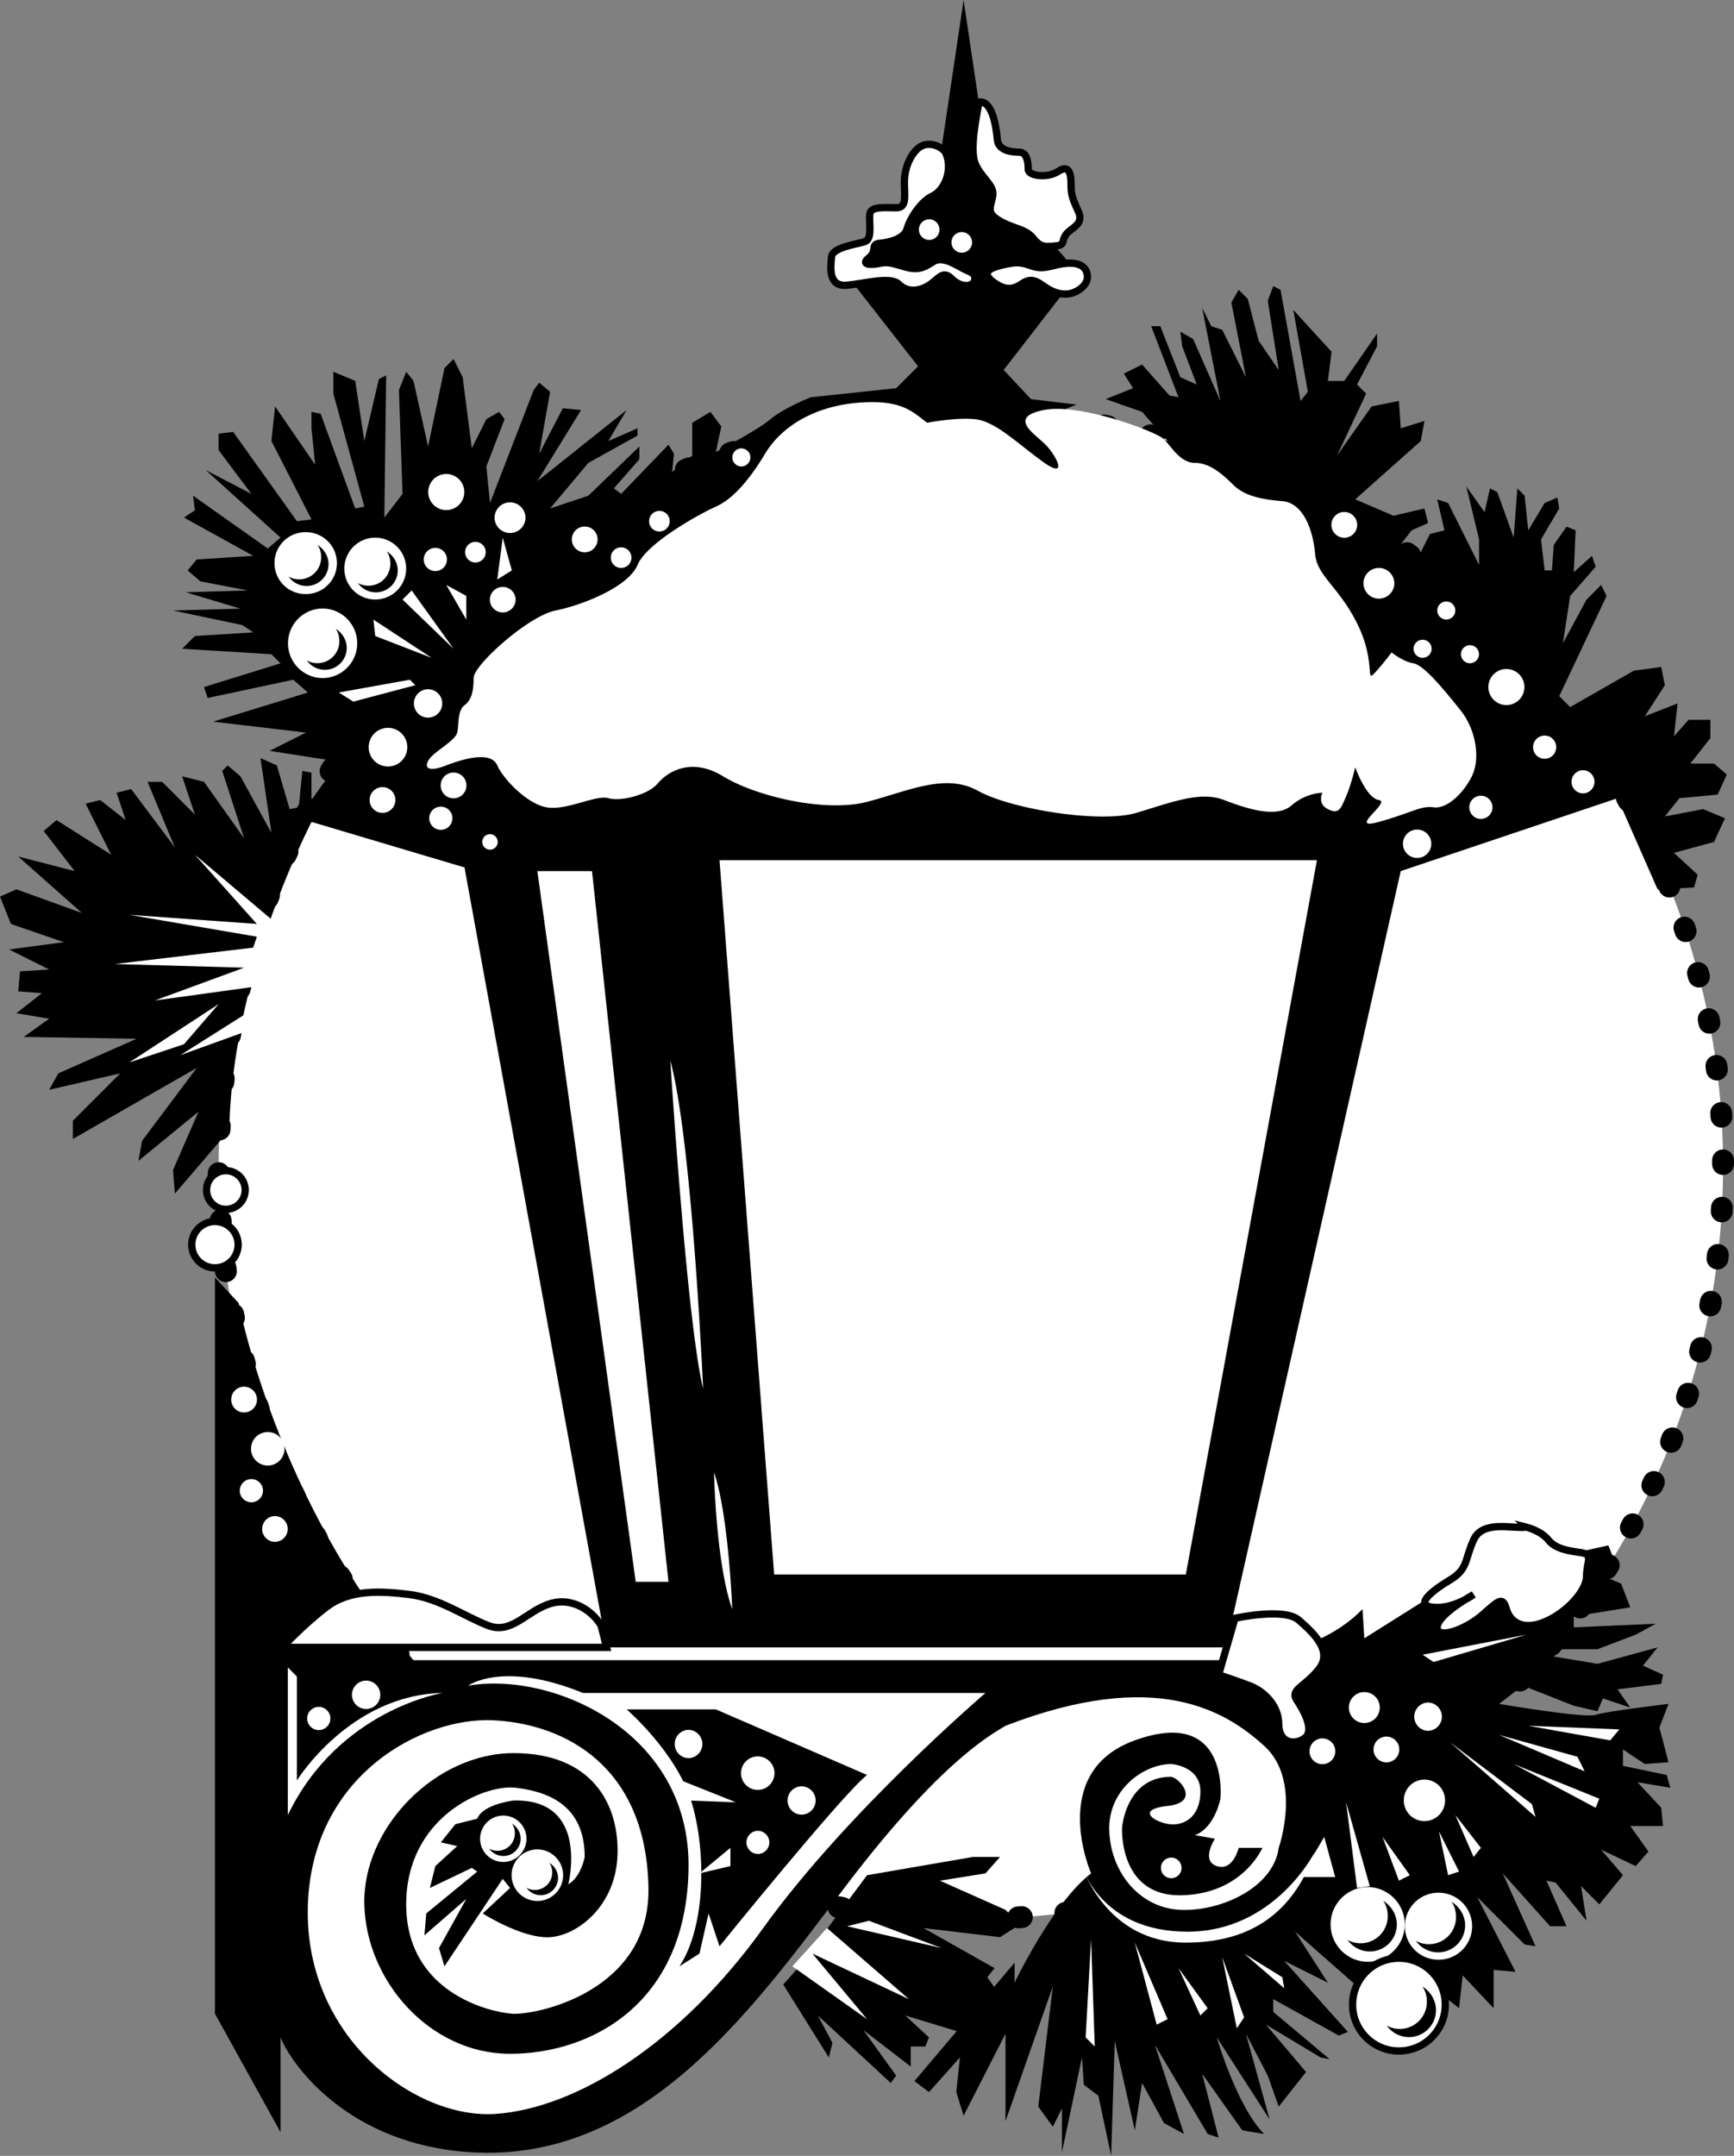 <svg width="539.445" height="670.375" viewBox="0 0 404.584 502.781" xmlns="http://www.w3.org/2000/svg"><rect x="0" y="0" width="404.584" height="502.781" fill="#808080" stroke="none"/><path style="fill:#fff;fill-opacity:1;fill-rule:nonzero;stroke:none" d="M248 617.406c96.93 0 175.508-78.578 175.508-175.504 0-96.925-78.578-175.504-175.508-175.504-96.926 0-175.504 78.579-175.504 175.504 0 96.926 78.578 175.504 175.504 175.504" transform="translate(-21.473 -169.898)"/><path style="fill:none;stroke:#000;stroke-width:51;stroke-linecap:round;stroke-linejoin:miter;stroke-miterlimit:4;stroke-dasharray:8.5,102,8.5,102,8.5,102;stroke-opacity:1" d="M2480 2245.938c969.297 0 1755.078 785.78 1755.078 1755.039 0 969.257-785.781 1755.039-1755.078 1755.039-969.258 0-1755.04-785.782-1755.04-1755.04 0-969.257 785.782-1755.039 1755.04-1755.039zm0 0" transform="matrix(.1 0 0 -.1 -21.473 672.102)"/><path style="fill:#000;fill-opacity:1;fill-rule:nonzero;stroke:none" d="m94.148 361.578 35.704 10.625L163 554.102h144.5l40.8-181.051 50.579-17 9.348 21.25 8.5-.422.851-2.977-5.527-5.101 9.351-2.547 2.551-5.527-5.101-2.125-8.926 1.699 3.402-4.25 8.926-.848 2.125-4.676-2.977-2.55h-5.523l4.672-5.95v-4.25h-5.098l-3.402 3.825.851-7.653-7.648 2.977 4.672-7.227-.848-4.25-6.375.852-14.875 8.5-2.55-2.551 11.05-23.375-1.277-2.55-3.399 3.402-5.523 10.199 1.7-11.051 5.948-6.8-.851-2.548-4.25 3.825.426-9.778-2.125-.847-2.973 4.25-.426 5.949h-1.7l-.85-7.227 4.25-7.222-.426-2.551-2.973 1.273-3.828 6.375-.848-8.074-1.7-1.7-.85 11.477-3.825-10.625-1.7-.851-1.276 5.523-4.25-5.949 2.976 12.324v5.953l-7.226-14.453-2.551-.847 1.703 7.222-3.402.852-2.973 5.949-4.254-2.973 2.977-3.828 3.824-1.699-.848-3.398-7.226 1.699-8.926-3.824 15.3-13.602.852-4.676-5.527 1.703-.426-6.375-6.375 1.274-8.074 11.476 6.8-14.453-2.124-2.125 4.675-8.922v-2.976l-7.652 11.05h-3.824l.851-6.8-8.925-9.774 3.398 19.125-1.7 2.125-4.675-25.925-1.7-.852-1.273 3.402 2.547 16.149-4.672-6.801-2.55-9.773-2.125-2.125-1.7 2.972 3.399 17.426-5.524-11.05-2.55-.848-2.125-4.25 4.25 21.675-6.375-14.453-2.977-1.699.426 3.402 3.398 8.922-3.824-1.699-4.676-11.898h-2.125l6.375 16.574-2.125-.426-6.375-7.223-4.25 2.125 2.125 3.399-6.375 2.55 8.5 2.973 5.953 6.801s-12.75-5.523-25.5-6.8l4.25-1.7-10.625-1.273-6.375-6.801 13.172-17s10.203-4.676 1.703-8.5l-18.277-20.824-5.95-39.954-5.948 39.954-19.125 19.55s-5.95 2.125-.852 6.375l15.3 19.547-5.1 5.102-19.973 2.125s-6.375 2.55-9.352 5.101c-2.977 2.547-12.75 7.649-12.75 7.649l1.273-5.95-2.546-3.402-4.25 2.551v7.652l-4.676 3.825.426-4.25-1.278-2.125-11.05 11.472-1.7-1.273 5.95-6.801v-2.973L158.75 285.5l-8.926 2.977 8.926-10.625 11.477-6.375v-1.7l-6.801 2.973 4.25-7.223-20.824 16.575 10.199-16.575-4.25-.425-5.528 10.625 2.551-14.45-2.55-2.125-1.274 1.7-10.2 26.347-.85-8.5 4.25-11.047-1.274-1.703-2.977 1.703-3.398 6.797-2.125-16.574-2.125-4.25-2.125 2.125-3.824 18.277-3.403-15.3-1.699-2.125-1.7 4.25.848 24.222-4.25 5.528.426-33.153-1.699.852-3.398 14.449-2.125-14.023-5.102-2.125v5.097l7.227 26.352-2.125.426-8.079-22.102-2.125-.426v3.828l.852 8.5-9.352-13.601-.847 8.074 9.347 18.277-3.398.422-14.875-20.824-3.398.426v3.824l7.648 10.2L69.5 279.55l17.426 15.726-2.977 2.547L66.523 285.5l.426 3.402-2.55 1.7 16.152 8.925-13.176.848-2.125 2.55 2.973 2.552 11.05 2.125-14.449.425 12.75 3.825-15.726.425L78 315.676l2.55 1.699-13.6.852-2.977 2.972 20.828 1.278 2.125 2.125-17.852 5.523.848 2.55 19.976-4.25 3.403 2.977-22.102 6.801 21.676 2.55-8.5 4.25 13.602 2.126 1.273 2.125-5.102 7.223v-6.375l-2.125-.426-.847 8.5-2.125.426-2.977-10.2-3.824-1.699 2.55 17.426-7.226-13.176-2.972-2.55-1.278 1.273 5.102 15.726-9.352-13.175-5.101-1.274 2.976 8.926-7.652-7.652h-3.399l6.375 15.3-10.199-13.601-3.402.851 2.125 6.375-5.95-4.675-3.398.851 5.95 11.899-12.75-8.075-2.977 2.551 7.226 9.348-13.175-3.399 14.875 13.176-15.301-5.527-3.824 1.703 2.55 6.375 12.325 4.25-12.75 1.7 9.351 4.675-6.8.422-.426 4.676 5.527.425-5.953 4.676 7.652 1.274-5.949 4.25 26.348.425-18.274 8.075-2.125 3.824 16.574-3.824-11.05 11.05v4.25l28.902-16.574-12.75 17-.852 4.676 14.024-11.477-5.95 13.602.426 5.523 12.75-14.875s-.847-31.449 19.125-71.824" transform="translate(-21.473 -169.898)"/><path style="fill:#fff;fill-opacity:1;fill-rule:nonzero;stroke:none" d="M146.852 373.05 169.8 538.806h7.648L159.602 373.05h-12.75m42.5-2.546 12.75 166.598h96.05l30.598-166.598H189.352M237.8 268.5c-3.398-2.55-5.948-5.523-16.148-4.676-10.203.852-17.851 5.528-21.675 11.903-3.829 6.375-7.653 10.625-11.477 12.324-3.824 1.699-16.148 8.5-18.273 13.601-2.125 5.098-12.75 9.348-19.125 10.625-6.375 1.274-19.125 12.75-19.125 15.723 0 2.977-.426 5.102-2.125 6.375-1.704 1.277-1.278 4.676-1.704 6.379-.421 1.7-4.25 3.824-5.949 5.523-1.699 1.7-2.125 4.25 3.403 2.125 5.523-2.125 10.625-2.976 11.898 0 1.273 2.977 6.8 8.926 11.477 9.774 4.671.851 11.472-2.973 14.449-2.125 2.972.851 9.347-.848 11.472-3.399 2.125-2.55 7.653-6.375 15.301-1.699 7.653 4.676 23.801 8.5 33.578 5.95 9.774-2.551 18.274-6.801 25.922-2.551 7.653 4.25 28.477 7.652 36.977 5.101 8.5-2.55 14.875-5.101 20.398-2.976 5.528 2.125 12.328 4.25 15.727 1.277 3.398-2.977 7.226-2.977 7.226-2.977s-1.277 2.551 1.274 3.825c2.55 1.277 2.976 0 4.25-2.973 1.273-2.977 2.125-6.8 2.125-6.8s2.55 7.222 5.523 7.648c2.977.425-7.648 7.226 0 5.101 7.653-2.125 9.778-3.824 12.754-3.402 2.973.426 6.8-2.973 8.926-7.223 2.125-4.25.848-11.05-2.55-15.3-3.403-4.25-8.5-10.626-11.052-11.051-2.55-.426-5.101-2.551-5.101-2.551s-2.551 3.398-4.25 5.101c-1.7 1.7.426-3.402-3.824-11.902s-9.352-11.05-9.778-16.148c-.422-5.102-2.547-11.903-7.648-12.325-5.102-.425-8.926-1.277-11.477-3.828-2.547-2.547-5.523-5.097-8.922-5.097-3.402 0-5.527-3.825-7.226-5.528-1.7-1.699-19.551-8.5-28.051-6.797-8.5 1.7-2.125 5.524.426 8.075 2.55 2.55 5.523 8.5-.852 3.824s-11.047-9.352-15.722-9.774c-4.676-.425-11.051.848-11.051.848M135.8 368.055a1.802 1.802 0 1 0-.003-3.607 1.802 1.802 0 0 0 .004 3.607m-11.477-4.625a2.705 2.705 0 0 0 2.707-2.703 2.704 2.704 0 1 0-2.707 2.703" transform="translate(-21.473 -169.898)"/><path style="fill:#fff;fill-opacity:1;fill-rule:nonzero;stroke:none" d="M127.3 356.082a3.006 3.006 0 1 0-.004-6.012 3.006 3.006 0 0 0 .005 6.012m-16.574 3.398a3.005 3.005 0 1 0-3.008-3.003 3.006 3.006 0 0 0 3.008 3.003M112 348.66a4.51 4.51 0 0 0 4.508-4.508 4.51 4.51 0 0 0-4.508-4.507 4.51 4.51 0 0 0-4.508 4.507A4.51 4.51 0 0 0 112 348.66m9.352-11.402a3.307 3.307 0 1 0-.004-6.614 3.307 3.307 0 0 0 .004 6.614m17.421-24.528a3.006 3.006 0 0 0 3.008-3.003 3.006 3.006 0 0 0-6.011 0 3.002 3.002 0 0 0 3.003 3.003m-15.723-9.648a2.705 2.705 0 1 0-.003-5.41 2.705 2.705 0 0 0 .004 5.41m9.347-2a2.404 2.404 0 1 0 .005-4.81 2.404 2.404 0 0 0-.005 4.81m-6.796-12.222a4.209 4.209 0 0 0 4.207-4.208 4.209 4.209 0 0 0-8.418 0 4.21 4.21 0 0 0 4.21 4.207m14.876 5.348a3.604 3.604 0 0 0 3.605-3.605 3.608 3.608 0 0 0-7.215 0 3.608 3.608 0 0 0 3.61 3.605m17.421 4.5a3.01 3.01 0 0 0 3.008-3.008 3.005 3.005 0 0 0-6.012 0 3.006 3.006 0 0 0 3.004 3.008m8.5 3.648a2.405 2.405 0 1 0 .003-4.81 2.405 2.405 0 0 0-.003 4.81m8.926-8.5a2.405 2.405 0 1 0 .003-4.81 2.405 2.405 0 0 0-.003 4.81m-66.301 15.86a7.215 7.215 0 0 0 7.215-7.215c0-3.98-3.23-7.21-7.215-7.21a7.211 7.211 0 0 0-7.21 7.21 7.212 7.212 0 0 0 7.21 7.215M96.7 328.04a8.114 8.114 0 1 0-.002-16.228 8.114 8.114 0 0 0 .001 16.227m-3.824-19.601a7.209 7.209 0 0 0 7.21-7.211 7.209 7.209 0 0 0-7.21-7.211 7.212 7.212 0 1 0 0 14.421M194.45 278.68c1.16 0 2.105-.942 2.105-2.106 0-1.16-.946-2.101-2.106-2.101s-2.101.941-2.101 2.101c0 1.164.941 2.106 2.101 2.106m140.676 16.629a3.006 3.006 0 1 0 .004-6.012 3.006 3.006 0 0 0-.004 6.012m8.075 14.199a3.608 3.608 0 0 0 3.609-3.606 3.608 3.608 0 0 0-7.215 0 3.607 3.607 0 0 0 3.605 3.606m15.727 4.871a2.1 2.1 0 0 0 2.101-2.102 2.1 2.1 0 1 0-4.203 0c0 1.16.942 2.102 2.102 2.102m-5.524 8.926a2.103 2.103 0 1 0-.003-4.206 2.103 2.103 0 0 0 .003 4.206m11.051 1.273a2.102 2.102 0 0 0 0-4.207 2.103 2.103 0 1 0 0 4.207m8.5 9.758a4.209 4.209 0 0 0 4.203-4.211 4.204 4.204 0 0 0-4.203-4.203 4.209 4.209 0 0 0-4.21 4.203 4.213 4.213 0 0 0 4.21 4.21m8.926 12.52a2.705 2.705 0 1 0-.003-5.41 2.705 2.705 0 0 0 .003 5.41m8.921 8.075a2.702 2.702 0 1 0 0-5.407 2.704 2.704 0 0 0 0 5.407m-23.796 5.953a2.705 2.705 0 1 0-.004-5.41 2.705 2.705 0 0 0 .004 5.41m-14.875 9.101a3.31 3.31 0 0 0 3.305-3.308 3.307 3.307 0 1 0-3.305 3.309m-113.902-144.13a2.404 2.404 0 1 0-.004-4.807 2.404 2.404 0 0 0 .004 4.807m7.648 2.973a2.404 2.404 0 0 0 2.406-2.402 2.404 2.404 0 0 0-4.808 0 2.4 2.4 0 0 0 2.402 2.402M86.074 385.379 66.95 369.227l14.45 16.152-29.75-2.125 29.75 5.098-.848 2.55-32.301 3.825 30.176.851-20.828 7.649 24.652-3.399 3.824-14.45m-13.598 18.7-20.829 13.598 12.75-4.25zm7.223 1.699-16.153 10.2 15.305-5.524zm28.902-91.375.421 3.825 13.176 5.097zm8.5 14.024-16.579 2.976 3.403 2.125 14.449-3.828-1.273-1.273m-1.704-18.699 2.125-2.125 9.778 13.597zm10.204-3.403 4.671 8.078v-5.527Zm13.171-11.047-1.273 9.774 3.398-2.125zm39.102 121.977s3.824 60.773 7.648 76.5c0 0-2.546-57.8-7.648-76.5m10.199 96.051s.426 21.25 4.25 31.875c0 0-.847-22.102-4.25-31.875" transform="translate(-21.473 -169.898)"/><path style="fill:#fff;fill-opacity:1;fill-rule:nonzero;stroke:none" d="M242.05 205.387c-1.273-1.7-4.25-2.547-6.163-1.063-1.91 1.488-3.399 4.676-3.399 8.078 0 3.399.637 5.95-1.914 5.95-2.547 0-5.949-.426-6.16 1.488-.215 1.91.637 5.734-1.062 6.375-1.7.637-7.653 1.273-7.864 3.61-.21 2.34-.851 7.015 3.614 6.59 4.46-.427 10.199-2.126 12.113-.216 1.91 1.914 4.672 1.703 7.012.215 2.336-1.488 3.187-3.613 5.312-1.488 2.125 2.125 4.887 1.914 5.313.426.425-1.489-.637-1.914-2.125-2.551-1.489-.637-5.102-3.399-7.438-1.914-2.34 1.488-3.613 2.125-6.59 1.277-2.972-.851-4.035-1.277-5.949-.851-1.91.425-4.676.425-2.55-1.274 2.124-1.7.214-3.187 2.55-3.402 2.34-.211 5.738-1.063 6.375-3.399.637-2.336 3.188-6.375 5.95-7.648 2.765-1.277 4.89-6.164 2.976-10.203" transform="translate(-21.473 -169.898)"/><path style="fill:none;stroke:#000;stroke-width:17;stroke-linecap:round;stroke-linejoin:miter;stroke-miterlimit:4;stroke-opacity:1" d="M2420.508 6366.133c-12.735 16.992-42.5 25.469-61.64 10.625-19.102-14.883-33.985-46.758-33.985-80.781 0-33.985 6.367-59.493-19.14-59.493-25.47 0-59.493 4.258-61.602-14.882-2.149-19.102 6.367-57.344-10.625-63.75-16.993-6.368-76.524-12.735-78.633-36.094-2.11-23.399-8.516-70.156 36.133-65.899 44.609 4.258 101.992 21.25 121.132 2.149 19.102-19.14 46.72-17.031 70.118-2.149 23.359 14.883 31.875 36.133 53.125 14.883 21.25-21.25 48.867-19.14 53.125-4.258 4.257 14.883-6.368 19.141-21.25 25.508-14.883 6.367-51.016 33.985-74.375 19.14-23.399-14.882-36.133-21.25-65.899-12.773-29.726 8.516-40.351 12.774-59.492 8.516-19.102-4.258-46.758-4.258-25.508 12.734 21.25 16.993 2.149 31.875 25.508 34.024 23.398 2.11 57.383 10.625 63.75 33.984 6.367 23.36 31.875 63.75 59.492 76.485 27.656 12.773 48.906 61.64 29.766 102.03zm0 0" transform="matrix(.1 0 0 -.1 -21.473 672.102)"/><path style="fill:#fff;fill-opacity:1;fill-rule:nonzero;stroke:none" d="M249.914 193.7c-.426 2.34-2.34 11.05-.851 14.452 1.488 3.399 4.464 4.887 4.039 7.438-.426 2.547-1.7 3.824 1.488 5.734 3.187 1.914 6.16 1.914 7.86 4.04 1.702 2.124 2.55 2.124 5.1 1.913 2.552-.214 1.49-.851 2.552-2.55 1.062-1.7 4.46-2.34 2.972-5.528-1.484-3.187-1.699-4.035-1.699-6.375 0-2.336-.426-4.672-2.973-2.972-2.55 1.699-7.015 1.062-7.015-.426s-.211-4.04-2.125-4.04c-1.91 0-4.887-.421-5.098-2.972-.215-2.55-1.062-9.14-4.25-8.715" transform="translate(-21.473 -169.898)"/><path style="fill:none;stroke:#000;stroke-width:17;stroke-linecap:round;stroke-linejoin:miter;stroke-miterlimit:4;stroke-opacity:1" d="M2499.14 6483.008c-4.257-23.399-23.398-110.508-8.515-144.531 14.883-33.985 44.648-48.868 40.39-74.375-4.257-25.47-16.992-38.243 14.883-57.344 31.875-19.14 61.602-19.14 78.594-40.39 17.031-21.25 25.508-21.25 51.016-19.141 25.508 2.148 14.883 8.515 25.508 25.507 10.625 16.993 44.609 23.399 29.726 55.274-14.844 31.875-16.992 40.351-16.992 63.75 0 23.36-4.258 46.719-29.727 29.726-25.507-16.992-70.156-10.625-70.156 4.258s-2.11 40.39-21.25 40.39c-19.101 0-48.867 4.22-50.976 29.727-2.149 25.508-10.625 91.407-42.5 87.149zm0 0" transform="matrix(.1 0 0 -.1 -21.473 672.102)"/><path style="fill:#fff;fill-opacity:1;fill-rule:nonzero;stroke:none" d="M266.914 231.95c-1.914.425-2.976.64-5.312-.212-2.34-.851-3.614-.636-6.375 0-2.762.637-4.887 1.7-2.125 3.825 2.761 2.125 4.675 1.914 6.586.636 1.914-1.273 2.976-1.273 5.312.426 2.34 1.7 4.887 2.34 7.012 1.488 2.125-.851 3.187-2.336 3.187-3.613 0-1.273-.636-4.676-8.285-2.55" transform="translate(-21.473 -169.898)"/><path style="fill:none;stroke:#000;stroke-width:17;stroke-linecap:round;stroke-linejoin:miter;stroke-miterlimit:4;stroke-opacity:1" d="M2669.14 6100.508c-19.14-4.258-29.765-6.406-53.124 2.11-23.399 8.515-36.133 6.366-63.75 0-27.618-6.368-48.868-16.993-21.25-38.243 27.617-21.25 46.757-19.14 65.859-6.367 19.14 12.734 29.766 12.734 53.125-4.258 23.398-16.992 48.867-23.398 70.117-14.883 21.25 8.516 31.875 23.36 31.875 36.133 0 12.734-6.367 46.758-82.851 25.508zm0 0" transform="matrix(.1 0 0 -.1 -21.473 672.102)"/><path style="fill:#fff;fill-opacity:1;fill-rule:nonzero;stroke:none" d="M71.625 465.586a5.412 5.412 0 0 0 5.41-5.41 5.411 5.411 0 0 0-10.82 0 5.41 5.41 0 0 0 5.41 5.41" transform="translate(-21.473 -169.898)"/><path style="fill:none;stroke:#000;stroke-width:17;stroke-linecap:round;stroke-linejoin:miter;stroke-miterlimit:4;stroke-opacity:1" d="M716.25 3764.14c29.844 0 54.102 24.22 54.102 54.102 0 29.844-24.258 54.063-54.102 54.063-29.883 0-54.102-24.22-54.102-54.063 0-29.883 24.22-54.101 54.102-54.101zm0 0" transform="matrix(.1 0 0 -.1 -21.473 672.102)"/><path style="fill:#fff;fill-opacity:1;fill-rule:nonzero;stroke:none" d="M74.176 451.938a4.51 4.51 0 0 0 4.508-4.512 4.506 4.506 0 0 0-4.508-4.504 4.507 4.507 0 1 0 0 9.015" transform="translate(-21.473 -169.898)"/><path style="fill:none;stroke:#000;stroke-width:17;stroke-linecap:round;stroke-linejoin:miter;stroke-miterlimit:4;stroke-opacity:1" d="M741.758 3900.625c24.883 0 45.078 20.195 45.078 45.117 0 24.883-20.195 45.04-45.078 45.04-24.922 0-45.117-20.157-45.117-45.04 0-24.922 20.195-45.117 45.117-45.117zm0 0" transform="matrix(.1 0 0 -.1 -21.473 672.102)"/><path style="fill:#000;fill-opacity:1;fill-rule:nonzero;stroke:none" d="M77.148 473.777s8.926 46.75 40.801 83.301h188.278s21.25.426 33.148-11.898l.426 6.797 14.875-9.348 8.926-7.652s1.699-7.223 5.949-8.075c4.25-.847 8.926-1.273 8.926-1.273l6.8 7.223 11.477-2.547 2.125 5.523-4.25 1.274 5.098 2.125 2.125 5.527-13.176 2.125v2.55l19.125-.85-4.672 2.55-8.926 3.398h-8.5l-1.7 1.7 10.2 1.703 14.024-3.828-3.399 4.25 4.676 2.125-.426 2.125-10.2 1.277 2.974 4.25-6.375-2.125-1.274 2.973-5.527-1.274-11.899-4.676-5.523 4.25s19.973 3.403 22.523 2.551c2.551-.851 17-2.55 17-2.55l-2.125 5.527 2.125 8.074-5.523.426-5.102-3.403v3.825l10.2 2.125.851 2.976-7.652-1.273 5.527 5.949.426 4.25h-7.652l4.25 5.95-2.973 3.398-8.078-3.825 5.101 5.95-5.523 6.8-4.25-4.25 1.273 8.078-7.226-8.925-2.125-.426 4.676 10.625h-3.825l-11.05-12.324 7.652 17-2.55-.426-11.052-11.05 8.926 17.425-5.101-.426v8.926l-7.223-7.649-.852 7.649-4.25-3.399-19.976-2.125-14.024-12.328 7.649 11.903-10.2-5.102 14.876 16.574-2.125.852-15.301-8.5v2.976l13.176 11.047-2.125-.422-12.75-7.652 9.347 11.05-6.375 8.075-2.547-7.223-5.101-9.777 5.523 19.977-12.324-19.125s4.676 16.148 11.05 22.523l-5.1-.848-9.348-13.175 3.824 14.875-2.551-.852-12.324-20.824 6.8 20.824-4.675-2.55-5.102-9.348-1.699 11.05-4.676-20.828-.847 26.778-2.977-14.028-3.398-2.547-.426-6.375-4.676 22.098v-10.2l-2.125 4.25-3.398-4.675 3.398-28.05-11.05 31.452v-20.402l-9.774 19.125-1.7-5.523.848-8.075-7.222 8.075-3.403-2.551 23.375-27.625v4.676s8.926-18.703 17.852-25.5c0 0-10.324-23.618 10.199-31.028 22.215-8.015 19.977 13.602 19.977 13.602s-1.278 6.8-5.95 8.5l4.672.848s-3.398 5.101.426 6.375c3.824 1.277 5.102-4.25 5.102-4.25h9.347s5.528-15.723-3.398-23.797c-8.926-8.078-25.074-18.278-60.352-4.676-4.25 2.55-16.148 9.348-38.25 38.676-22.097 29.324-47.176 63.324-86.699 60.773-28.422-1.832-41.648-20.398-44.2-26.773v22.097l-15.3-27.625V467.828l5.523 5.95" transform="translate(-21.473 -169.898)"/><path style="fill:#fff;fill-opacity:1;fill-rule:nonzero;stroke:none" d="M157.477 564.727h93.925s-32.3 27.625-51.851 54.828c-19.551 27.199-43.778 42.074-62.477 43.347-18.699 1.278-44.625-17.847-43.773-48.449.847-30.601 26.773-44.2 43.347-43.351 16.579.851 35.625 10.632 36.125 39.101.426 24.227-26.347 29.75-31.875 29.324-5.523-.422-24.648-5.097-24.648-25.5 0-20.398 18.273-28.05 25.5-27.199 7.227.852 16.148 3.824 16.148 16.149 0 0-.847 4.675-3.824 6.375 0 0 5.102-19.973-12.75-19.547 0 0-7.222.847-8.5 4.25l-5.097 1.273-3.403 4.25 3.824.852-5.097 4.672-1.278 5.101 9.778-4.676 1.273.852-11.898 9.773-.426 5.102 9.773-8.5-6.375 11.476 1.278 4.25 13.597-20.402 1.704 2.125-6.375 5.95s9.347 5.952 15.722 5.527c6.375-.426 15.301-7.227 15.727-19.125.426-11.903-5.95-23.801-24.227-23.801-18.273 0-35.273 17.426-34.847 35.273.421 17.852 15.296 34.852 34 34.852 18.699 0 41.222-11.477 41.648-43.352.426-31.875-31.875-45.898-51.426-42.5 0 0 8.074-5.949 26.778 1.7" transform="translate(-21.473 -169.898)"/><path style="fill:#fff;fill-opacity:1;fill-rule:nonzero;stroke:none" d="M124.75 564.727s-24.227 3.828-36.125 28.476v-34.426l2.125 2.125v24.227s12.324-19.977 34-20.402m149.176 40.375s5.523 17.851 24.226 17.851c18.7 0 26.348-10.625 30.172-21.25 0 0-9.347 18.7-29.75 18.7-20.398 0-24.648-15.301-24.648-15.301" transform="translate(-21.473 -169.898)"/><path style="fill:#fff;fill-opacity:1;fill-rule:nonzero;stroke:none" d="M294.75 581.305c-6.375 0-14.875 5.949-14.45 15.722.427 9.778 7.227 17.852 16.575 18.278 9.352.422 21.676-5.102 22.95-14.453l-3.4-.848s-4.25 11.473-19.124 11.898c-14.875.426-14.024-15.722-14.024-15.722s.848-11.903 11.473-11.903c2.125.426 6.8 5.95-.848 6.801-7.652.852-2.976 3.824.422 4.25 3.403.426 7.227-1.7 7.227-7.648 0-5.953-6.801-6.375-6.801-6.375m45.05-9.571a3.604 3.604 0 0 0 3.606-3.605 3.604 3.604 0 0 0-3.605-3.606 3.604 3.604 0 0 0-3.606 3.606 3.604 3.604 0 0 0 3.606 3.605m-9.774 9.602a3.006 3.006 0 1 0-.003-6.012 3.006 3.006 0 0 0 .003 6.012m14.875-.426a3.006 3.006 0 1 0-.003-6.011 3.006 3.006 0 0 0 .003 6.011m9.774-7.351a3.306 3.306 0 0 0 0-6.61 3.306 3.306 0 0 0 0 6.61m-.848 21.054a4.807 4.807 0 0 0 4.805-4.808 4.807 4.807 0 1 0-9.613 0 4.808 4.808 0 0 0 4.808 4.808m-13.176 32.805a8.716 8.716 0 0 0 0-17.43c-4.812 0-8.718 3.903-8.718 8.715 0 4.813 3.906 8.715 8.718 8.715" transform="translate(-21.473 -169.898)"/><path style="fill:#fff;fill-opacity:1;fill-rule:nonzero;stroke:none" d="M357.227 626.941a7.813 7.813 0 0 0 0-15.625 7.814 7.814 0 1 0 0 15.625m-218.454-22.804a5.409 5.409 0 1 0 .003-10.815 5.409 5.409 0 0 0-.003 10.815" transform="translate(-21.473 -169.898)"/><path style="fill:#fff;fill-opacity:1;fill-rule:nonzero;stroke:none" d="M146.852 613.238a6.01 6.01 0 1 0-.004-12.02 6.01 6.01 0 0 0 .004 12.02m-51-39.855a2.705 2.705 0 1 0-.003-5.41 2.705 2.705 0 0 0 .003 5.41m11.046-4.923a3.304 3.304 0 0 0 3.305-3.308 3.306 3.306 0 1 0-3.305 3.309M83.95 511.684a3.905 3.905 0 1 0 0-7.813 3.905 3.905 0 0 0-3.907 3.906 3.903 3.903 0 0 0 3.906 3.907m-5.523-12.375a3.006 3.006 0 1 0-.004-6.012 3.006 3.006 0 0 0 .004 6.012m1.699 20.949a2.705 2.705 0 1 0-.003-5.41 2.705 2.705 0 0 0 .003 5.41m5.523 9.226a3.006 3.006 0 0 0 0-6.011 3.006 3.006 0 0 0 0 6.012" transform="translate(-21.473 -169.898)"/><path style="fill:#000;fill-opacity:1;fill-rule:nonzero;stroke:none" d="M167.676 568.555s11.898 10.199 15.3 22.097c3.399 11.903 2.973 28.903-2.976 37.828l4.676-2.976 2.125-9.352 2.55 7.653s28.899-35.703 34.426-39.953L188.5 568.555h-20.824m39.949 60.347-3.398 3.828 10.625 17 .847-3.402-3.398-6.375 17 15.727 1.273-1.7-7.648-10.625 11.05 8.5v-4.675h3.399l.852-2.125-5.528-5.102 14.028 4.25 7.222-10.2-2.125-2.976 1.703-2.125-16.578-9.347 17.852 2.125 4.676-2.977-3.403-3.398-15.297-6.801 10.625-1.7 3.399-3.827h-6.375l-24.649 4.25-16.152 21.675" transform="translate(-21.473 -169.898)"/><path style="fill:#fff;fill-opacity:1;fill-rule:nonzero;stroke:none" d="m276.05 622.105-1.273 22.95 2.125 2.125zm10.2.848 5.102 19.125 2.55-1.273zm10.2 5.949 5.1 11.051 1.7-1.7zm10.202-2.547 3.399 16.575 1.699-2.551zm5.098-.851 9.352 8.074-.426-2.55zm18.7-27.199-5.524 9.347H333Zm5.1-8.078 2.552 19.976 2.972-.426zm8.5 8.078 3.825 10.199 2.55-1.277zm13.177-1.278 2.125 10.2 2.55-.848zm3.823-3.824 4.25 9.774 1.704-2.125zm-1.273-17 19.977 17.426-.852-2.977zm14.875 5.102 19.977 8.074-.852 2.125zm-3.398-6.801 19.973 8.5-1.7-3.402zm6.796-2.125 21.25.848-2.124 2.55zm-.421-21.25-24.227 4.676 2.551 1.699zm-82.879 56.805a2.404 2.404 0 1 0 .005-4.81 2.404 2.404 0 0 0-.005 4.81m-112.625-28a3.306 3.306 0 0 0 0-6.61 3.306 3.306 0 0 0 0 6.61m16.148 7.402a3.906 3.906 0 1 0 0-7.813 3.905 3.905 0 1 0 0 7.813m10.204 5.774a3.306 3.306 0 1 0-.003-6.612 3.306 3.306 0 0 0 .003 6.611m-10.204 9.172a2.702 2.702 0 1 0 0-5.406 2.704 2.704 0 0 0 0 5.406m-17.847-17.152 12.75 5.098-11.051-.422zm4.25 21.676 7.222-5.953v4.25zm21.676 21.675 17.425 12.325-12.75-15.301 22.524 10.625-19.125-16.574-8.074 8.925m12.75-9.351 22.097 5.101-17-6.375zm128.773 29.094c5.977 0 10.82-4.844 10.82-10.82 0-5.973-4.843-10.817-10.82-10.817-5.973 0-10.816 4.844-10.816 10.816 0 5.977 4.843 10.82 10.816 10.82" transform="translate(-21.473 -169.898)"/><path style="fill:none;stroke:#000;stroke-width:17;stroke-linecap:round;stroke-linejoin:miter;stroke-miterlimit:4;stroke-opacity:1" d="M3478.75 1937.773c59.766 0 108.203 48.438 108.203 108.204 0 59.726-48.437 108.164-108.203 108.164-59.727 0-108.164-48.438-108.164-108.164 0-59.766 48.437-108.204 108.164-108.204zm0 0" transform="matrix(.1 0 0 -.1 -21.473 672.102)"/><path style="fill:#fff;fill-opacity:1;fill-rule:nonzero;stroke:none" d="M161.727 549.004c-1.704-2.977-6.375-6.8-11.903-5.102-5.523 1.7-8.926 7.227-14.449 5.102s-11.477-6.375-18.273-7.227c-6.801-.847-14.028-1.273-19.551 2.977-5.528 4.25-10.2 9.348-10.2 9.348H163l-1.273-5.098" transform="translate(-21.473 -169.898)"/><path style="fill:none;stroke:#000;stroke-width:17;stroke-linecap:round;stroke-linejoin:miter;stroke-miterlimit:4;stroke-opacity:1" d="M1617.266 2929.96c-17.032 29.767-63.75 68.009-119.024 51.017-55.234-16.993-89.258-72.266-144.492-51.016-55.234 21.25-114.766 63.75-182.734 72.266-68.008 8.476-140.274 12.734-195.508-29.766-55.274-42.5-101.992-93.477-101.992-93.477H1630Zm0 0" transform="matrix(.1 0 0 -.1 -21.473 672.102)"/><path style="fill:#fff;fill-opacity:1;fill-rule:nonzero;stroke:none" d="M309.625 547.305s11.477-2.551 14.875.422c3.402 2.976 8.074 7.226 4.676 11.476-3.399 4.25-6.801 4.676-5.102 7.227 1.703 2.547 4.25 7.222 1.703 8.922-2.55 1.703-5.953.851-5.953-3.399s-3.398-7.648-6.797-8.926a250.264 250.264 0 0 0-7.226-2.55l3.824-13.172" transform="translate(-21.473 -169.898)"/><path style="fill:none;stroke:#000;stroke-width:17;stroke-linecap:round;stroke-linejoin:miter;stroke-miterlimit:4;stroke-opacity:1" d="M3096.25 2946.953s114.766 25.508 148.75-4.219c34.023-29.765 80.742-72.265 46.758-114.765-33.985-42.5-68.008-46.758-51.016-72.266 17.031-25.469 42.5-72.226 17.031-89.219-25.507-17.03-59.53-8.515-59.53 33.985s-33.985 76.484-67.97 89.258c-34.023 12.734-72.265 25.507-72.265 25.507zm0 0" transform="matrix(.1 0 0 -.1 -21.473 672.102)"/><path style="fill:#fff;fill-opacity:1;fill-rule:nonzero;stroke:none" d="M377.629 526.055c-3.402.422-10.203-1.703-12.328 2.972-2.125 4.676-1.274 6.801-5.524 9.352-4.25 2.55-8.5 5.95-3.824 6.375 4.676.426 9.348-2.977 9.348-2.977s-8.5 4.676-8.5 7.653c0 2.972 6.8.422 10.625-2.977 3.828-3.398 4.676-4.25 5.527-1.273.848 2.972 3.824 5.097 8.926 2.972 5.098-2.125 9.773-7.222 9.773-10.625 0-3.398 1.7-5.097-1.273-5.523-2.977-.426-5.953-.852-7.652-2.977-1.7-2.125-5.098-2.972-5.098-2.972" transform="translate(-21.473 -169.898)"/><path style="fill:none;stroke:#000;stroke-width:17;stroke-linecap:round;stroke-linejoin:miter;stroke-miterlimit:4;stroke-opacity:1" d="M3776.29 3159.453c-34.024-4.219-102.032 17.031-123.282-29.726-21.25-46.758-12.735-68.008-55.235-93.516-42.5-25.508-85-59.492-38.242-63.75 46.758-4.258 93.477 29.766 93.477 29.766s-85-46.758-85-76.524c0-29.726 68.008-4.219 106.25 29.766 38.281 33.984 46.758 42.5 55.273 12.734 8.477-29.726 38.242-50.976 89.258-29.726 50.977 21.25 97.734 72.226 97.734 106.25 0 33.984 16.993 50.976-12.734 55.234-29.766 4.258-59.531 8.516-76.523 29.766-16.993 21.25-50.977 29.726-50.977 29.726zm0 0" transform="matrix(.1 0 0 -.1 -21.473 672.102)"/><path style="fill:#000;fill-opacity:1;fill-rule:nonzero;stroke:none" d="M353.352 633.191c.73 1.032 1.046 2.215 1.046 3.575a6.31 6.31 0 0 1-6.308 6.312 6.17 6.17 0 0 1-3.059-.777 6.39 6.39 0 0 0 5.184 2.687 6.308 6.308 0 0 0 6.308-6.308c0-2.297-1.336-4.383-3.171-5.489m-9.142-19.972c.731 1.027 1.052 2.215 1.052 3.57a6.31 6.31 0 0 1-6.313 6.313 6.155 6.155 0 0 1-3.054-.778c1.144 1.614 3.054 2.692 5.18 2.692a6.312 6.312 0 0 0 6.312-6.313c0-2.297-1.34-4.383-3.176-5.484m15.937.211c.735 1.03 1.051 2.215 1.051 3.574a6.312 6.312 0 0 1-6.308 6.312 6.17 6.17 0 0 1-3.059-.777c1.145 1.61 3.055 2.688 5.184 2.688a6.31 6.31 0 0 0 6.308-6.313c0-2.297-1.34-4.383-3.176-5.484m-210.503-9.086c.464.656.671 1.418.671 2.285a4.04 4.04 0 0 1-4.039 4.039 3.928 3.928 0 0 1-1.957-.496 4.08 4.08 0 0 0 3.317 1.719 4.038 4.038 0 0 0 4.039-4.04c0-1.468-.86-2.804-2.031-3.507m-8.715-9.141c.468.66.672 1.418.672 2.29a4.04 4.04 0 0 1-4.04 4.038 3.924 3.924 0 0 1-1.953-.496 4.08 4.08 0 0 0 3.317 1.719 4.039 4.039 0 0 0 4.035-4.04c0-1.468-.856-2.804-2.031-3.51M99.805 316.555c.593.832.851 1.793.851 2.894a5.113 5.113 0 0 1-5.113 5.113 4.97 4.97 0 0 1-2.477-.632c.93 1.304 2.477 2.18 4.2 2.18a5.11 5.11 0 0 0 5.109-5.114c0-1.86-1.086-3.547-2.57-4.441m-4.25-19.551c.593.836.851 1.793.851 2.894a5.113 5.113 0 0 1-5.113 5.114 5.009 5.009 0 0 1-2.477-.63 5.18 5.18 0 0 0 4.2 2.177 5.11 5.11 0 0 0 5.109-5.114c0-1.86-1.086-3.547-2.57-4.441m16.148 1.488c.594.832.852 1.793.852 2.895a5.11 5.11 0 0 1-5.11 5.11c-.91 0-1.738-.216-2.476-.63a5.16 5.16 0 0 0 4.195 2.18 5.113 5.113 0 0 0 5.113-5.113c0-1.86-1.086-3.547-2.574-4.442" transform="translate(-21.473 -169.898)"/></svg>
